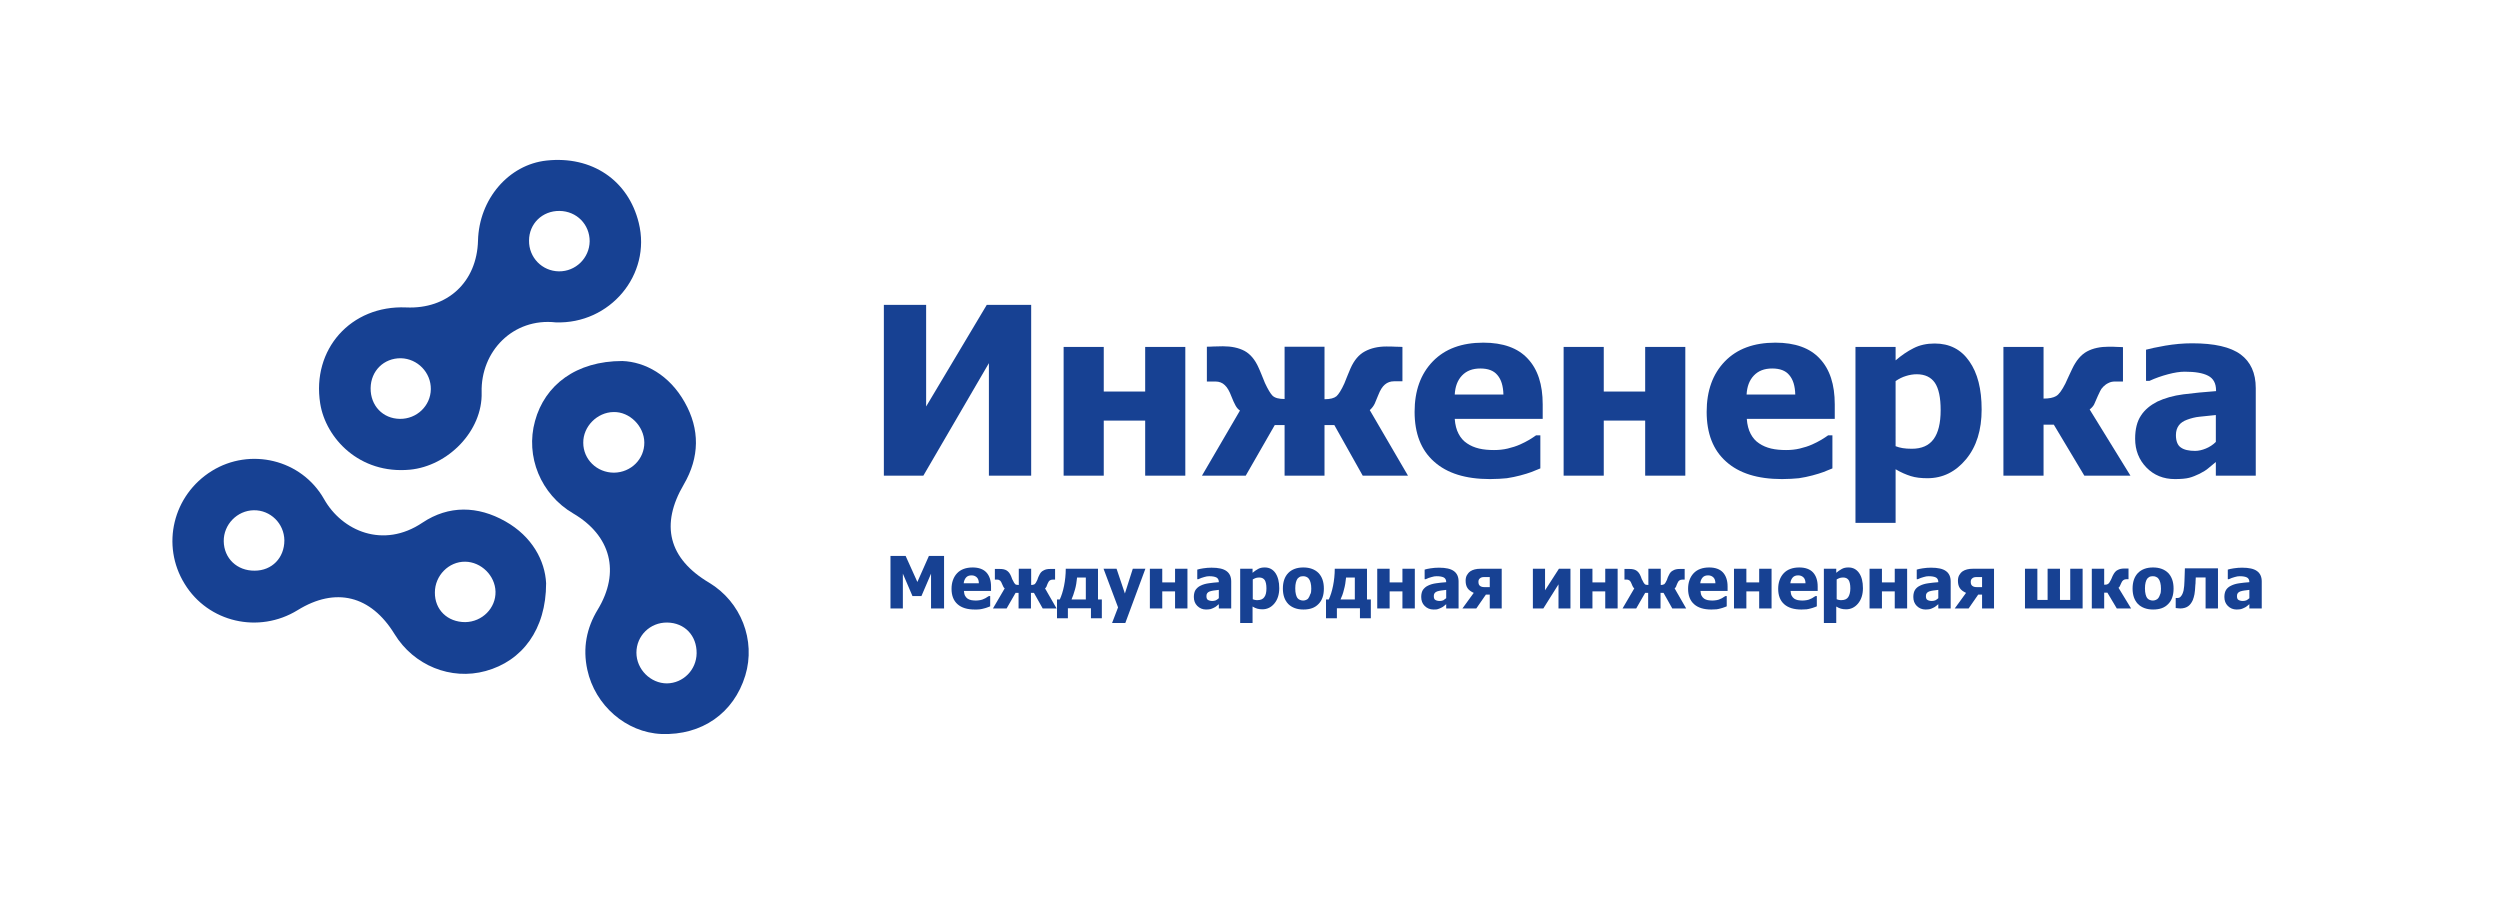 <?xml version="1.0" encoding="UTF-8"?> <svg xmlns="http://www.w3.org/2000/svg" xmlns:xlink="http://www.w3.org/1999/xlink" version="1.1" id="_Слой_1" x="0px" y="0px" viewBox="0 0 1171 426" style="enable-background:new 0 0 1171 426;" xml:space="preserve"> <style type="text/css"> .st0{fill:#174193;} .st1{enable-background:new ;} </style> <g> <path class="st0" d="M255.8,273.2c0,21.7-11.2,36.4-28.3,41.1c-16.3,4.5-33.7-2.6-42.7-17.3c-11.1-18.1-27.6-22.2-45.4-11.2 c-18.2,11.2-41.9,5.7-52.9-12.3c-11.2-18.1-5.5-41.6,12.7-52.9c17.9-11.1,42-5.5,52.6,13.2c8.4,14.9,27.7,23.4,46.1,11 c12.3-8.2,25.9-7.9,38.8-0.6C249.3,251.3,255.3,262.7,255.8,273.2L255.8,273.2z M133.2,253.1c-0.1-7.9-6.5-14.2-14.3-14.1 c-7.8,0.1-14.2,6.7-14.1,14.5c0.1,8,6.2,13.9,14.5,13.8C127.4,267.3,133.2,261.3,133.2,253.1L133.2,253.1z M217.9,291.4 c8-0.1,14.4-6.6,14.2-14.3c-0.2-7.5-6.7-13.9-14.2-14c-7.7-0.1-14.2,6.5-14.2,14.4C203.6,285.6,209.6,291.4,217.9,291.4z"></path> <path class="st0" d="M291.5,169.1c10.6,0.4,22,6.5,29.2,19.3c7.2,12.7,7,25.8-0.4,38.5c-11.1,18.9-7.2,34.7,11.8,46 c15,9,22,27,17,43.5c-5.4,17.7-20.4,28.1-39.3,27.4c-16.5-0.7-31.1-13.4-34.7-30.1c-2.2-10.1-0.4-19.5,4.9-28.2 c10.6-17.5,6.2-34.6-11.5-45c-15.2-8.9-22.5-26.7-17.9-43.3C255.2,180.3,269.9,169.1,291.5,169.1L291.5,169.1z M287.6,221.4 c8-0.1,14.3-6.4,14.2-14.2c-0.1-7.6-6.9-14.4-14.4-14.2c-7.7,0.1-14.3,6.8-14.2,14.4C273.2,215.2,279.6,221.4,287.6,221.4 L287.6,221.4z M326.3,306c0.1-8.3-5.6-14.3-13.8-14.4c-8-0.1-14.4,6.2-14.4,14.1c0,7.8,6.6,14.4,14.3,14.4 C320,320,326.2,313.8,326.3,306L326.3,306z"></path> <path class="st0" d="M260.3,151c-20-2.2-35.2,13.6-34.7,32.8c0.5,18.1-15.8,34.5-33.6,36.2c-23.7,2.2-39.4-14.8-42-30.9 c-4.1-25.5,14.4-46.2,40.2-45.1c19.4,0.9,33.2-11.9,33.7-31.3c0.5-19.5,14.4-35.6,32.1-37.5c21.2-2.3,38.3,9.2,43.2,29.2 C305.2,128.7,285.7,151.9,260.3,151L260.3,151z M173.6,181.8c-0.1,8.2,5.7,14.3,13.7,14.4c7.9,0.1,14.4-6.1,14.5-13.9 c0.1-7.8-6.2-14.3-14-14.5C179.8,167.7,173.7,173.7,173.6,181.8L173.6,181.8z M262.1,98.8c-8.1-0.1-14.3,6-14.3,13.9 c-0.1,7.9,6.1,14.3,14,14.4c7.8,0.1,14.3-6.2,14.4-14.1C276.2,105.1,270.1,98.9,262.1,98.8z"></path> </g> <g class="st1"> <path class="st0" d="M442.3,285h-6.2v-16.3l-4.5,10.5h-4.2l-4.5-10.5V285h-5.8v-24.6h7.1l5.5,12.2l5.4-12.2h7.1V285z"></path> <path class="st0" d="M456.6,285.5c-3.5,0-6.2-0.8-8.1-2.5c-1.9-1.7-2.8-4.1-2.8-7.2c0-3,0.9-5.5,2.6-7.3c1.7-1.8,4.2-2.7,7.3-2.7 c2.8,0,5,0.8,6.4,2.3c1.4,1.5,2.2,3.7,2.2,6.6v2.1h-12.7c0.1,0.9,0.2,1.6,0.5,2.2c0.3,0.6,0.7,1,1.2,1.4c0.5,0.3,1.1,0.6,1.7,0.7 c0.7,0.1,1.4,0.2,2.2,0.2c0.7,0,1.3-0.1,2-0.2c0.7-0.1,1.2-0.3,1.8-0.6c0.5-0.2,0.9-0.4,1.3-0.7c0.4-0.2,0.7-0.5,1-0.6h0.6v4.8 c-0.5,0.2-0.9,0.4-1.3,0.5c-0.4,0.2-0.9,0.3-1.6,0.5c-0.6,0.2-1.3,0.3-1.9,0.4S457.5,285.5,456.6,285.5z M458.5,273.3 c0-1.2-0.3-2.2-0.9-2.8s-1.4-1-2.5-1c-1.1,0-2,0.3-2.6,1c-0.6,0.7-1,1.6-1.1,2.7H458.5z"></path> <path class="st0" d="M494.9,285h-6.5l-4.1-7.3h-1.4v7.3h-5.8v-7.3h-1.4l-4.2,7.3h-6.4l5.5-9.4c-0.2-0.2-0.5-0.4-0.6-0.7 s-0.4-0.8-0.6-1.3c-0.3-0.8-0.6-1.3-0.9-1.6c-0.4-0.3-0.8-0.5-1.3-0.5h-1.2v-5c0.2,0,0.5,0,1,0c0.4,0,0.9,0,1.4,0 c1.2,0,2.3,0.2,3.1,0.7c0.8,0.5,1.5,1.3,2,2.5c0.1,0.3,0.3,0.6,0.4,1s0.3,0.8,0.5,1.1c0.4,0.9,0.8,1.5,1.1,1.8 c0.3,0.3,0.9,0.4,1.7,0.4v-7.6h5.8v7.6c0.8,0,1.4-0.2,1.7-0.4c0.3-0.3,0.7-0.9,1.1-1.8c0.1-0.3,0.3-0.6,0.4-1.1 c0.2-0.4,0.3-0.8,0.5-1.1c0.5-1.2,1.2-2,2.1-2.4c0.8-0.5,1.9-0.7,3.1-0.7c0.4,0,0.9,0,1.3,0s0.8,0,1,0v5h-1.2 c-0.5,0-0.9,0.1-1.3,0.4s-0.7,0.8-1,1.5c-0.2,0.5-0.4,0.9-0.5,1.3c-0.2,0.4-0.4,0.7-0.7,0.9L494.9,285z"></path> <path class="st0" d="M516.2,289.6H511v-4.7h-10.8v4.7h-5.1v-8.8h1.3c0.8-1.7,1.5-3.9,2-6.4c0.5-2.5,0.8-5.2,0.8-8h15.1v14.4h1.8 V289.6z M508.6,280.8v-10.3h-4.1c-0.2,2.1-0.5,4-1,5.7s-1,3.3-1.6,4.6H508.6z"></path> <path class="st0" d="M536.5,266.4l-9.4,25.4h-6.2l2.8-7.3l-6.8-18.1h6.1l3.9,11.6l3.7-11.6H536.5z"></path> <path class="st0" d="M556.2,285h-5.8v-8h-6v8h-5.8v-18.6h5.8v6.4h6v-6.4h5.8V285z"></path> <path class="st0" d="M570.9,283c-0.4,0.3-0.8,0.6-1.1,0.9c-0.3,0.3-0.7,0.5-1.3,0.8c-0.5,0.3-1,0.4-1.5,0.6 c-0.5,0.1-1.2,0.2-2.1,0.2c-1.6,0-3-0.6-4.1-1.7c-1.1-1.1-1.6-2.5-1.6-4.2c0-1.4,0.3-2.5,0.8-3.3c0.6-0.8,1.3-1.5,2.4-2 c1-0.5,2.3-0.9,3.8-1.1c1.5-0.2,3-0.4,4.7-0.5v-0.1c0-1-0.4-1.7-1.1-2.1c-0.8-0.4-1.9-0.6-3.4-0.6c-0.7,0-1.5,0.1-2.4,0.4 c-0.9,0.2-1.8,0.6-2.7,1h-0.5v-4.5c0.6-0.2,1.5-0.4,2.8-0.6c1.3-0.2,2.6-0.3,3.9-0.3c3.2,0,5.5,0.5,7,1.6s2.2,2.7,2.2,4.9V285h-5.8 V283z M570.9,280.2v-3.9c-1,0.1-1.8,0.2-2.4,0.3c-0.6,0.1-1.2,0.2-1.8,0.4c-0.5,0.2-0.9,0.4-1.2,0.8s-0.4,0.8-0.4,1.4 c0,0.9,0.2,1.5,0.7,1.8c0.5,0.3,1.2,0.5,2.1,0.5c0.5,0,1-0.1,1.6-0.3C570,280.9,570.5,280.6,570.9,280.2z"></path> <path class="st0" d="M599.2,275.5c0,3-0.8,5.4-2.3,7.2s-3.4,2.7-5.6,2.7c-0.9,0-1.7-0.1-2.4-0.3c-0.7-0.2-1.4-0.5-2.2-1v7.7h-5.8 v-25.4h5.8v1.9c0.8-0.7,1.7-1.3,2.6-1.8c0.9-0.5,1.9-0.7,3.1-0.7c2.2,0,3.8,0.9,5,2.6C598.6,270.2,599.2,272.5,599.2,275.5z M593.2,275.6c0-1.8-0.3-3.1-0.8-3.9c-0.6-0.8-1.4-1.2-2.6-1.2c-0.5,0-1,0.1-1.5,0.2c-0.5,0.2-1,0.4-1.5,0.7v9.3 c0.3,0.1,0.6,0.2,1,0.3c0.4,0.1,0.8,0.1,1.3,0.1c1.4,0,2.5-0.5,3.1-1.4C592.9,278.8,593.2,277.4,593.2,275.6z"></path> <path class="st0" d="M620.1,275.7c0,3.1-0.8,5.5-2.5,7.2c-1.7,1.8-4,2.6-7.1,2.6c-3,0-5.4-0.9-7.1-2.6c-1.7-1.8-2.5-4.2-2.5-7.2 c0-3.1,0.8-5.5,2.5-7.3c1.7-1.7,4-2.6,7.1-2.6c3,0,5.4,0.9,7.1,2.6C619.3,270.2,620.1,272.6,620.1,275.7z M614.2,275.8 c0-1.1-0.1-2-0.3-2.8c-0.2-0.7-0.4-1.3-0.8-1.8c-0.3-0.5-0.7-0.8-1.2-1c-0.4-0.2-0.9-0.3-1.5-0.3c-0.5,0-1,0.1-1.4,0.2 c-0.4,0.2-0.8,0.5-1.2,0.9c-0.3,0.4-0.6,1-0.8,1.8s-0.3,1.7-0.3,2.8c0,1.1,0.1,2.1,0.3,2.8c0.2,0.7,0.4,1.3,0.7,1.7 c0.3,0.4,0.7,0.7,1.2,0.9c0.5,0.2,1,0.3,1.5,0.3c0.5,0,0.9-0.1,1.4-0.3c0.5-0.2,0.9-0.5,1.1-0.9c0.3-0.5,0.6-1,0.8-1.7 C614.1,277.9,614.2,276.9,614.2,275.8z"></path> <path class="st0" d="M642.2,289.6H637v-4.7h-10.8v4.7h-5.1v-8.8h1.3c0.8-1.7,1.5-3.9,2-6.4s0.8-5.2,0.8-8h15.1v14.4h1.8V289.6z M634.6,280.8v-10.3h-4.1c-0.2,2.1-0.5,4-1,5.7c-0.4,1.8-1,3.3-1.6,4.6H634.6z"></path> <path class="st0" d="M662.7,285h-5.8v-8h-6v8h-5.8v-18.6h5.8v6.4h6v-6.4h5.8V285z"></path> <path class="st0" d="M677.4,283c-0.4,0.3-0.8,0.6-1.1,0.9c-0.3,0.3-0.7,0.5-1.3,0.8c-0.5,0.3-1,0.4-1.5,0.6s-1.2,0.2-2.1,0.2 c-1.6,0-3-0.6-4.1-1.7c-1.1-1.1-1.6-2.5-1.6-4.2c0-1.4,0.3-2.5,0.8-3.3c0.6-0.8,1.3-1.5,2.4-2c1-0.5,2.3-0.9,3.8-1.1 c1.5-0.2,3-0.4,4.7-0.5v-0.1c0-1-0.4-1.7-1.1-2.1c-0.8-0.4-1.9-0.6-3.4-0.6c-0.7,0-1.5,0.1-2.4,0.4c-0.9,0.2-1.8,0.6-2.7,1h-0.5 v-4.5c0.6-0.2,1.5-0.4,2.8-0.6c1.3-0.2,2.6-0.3,3.9-0.3c3.2,0,5.5,0.5,7,1.6s2.2,2.7,2.2,4.9V285h-5.8V283z M677.4,280.2v-3.9 c-1,0.1-1.8,0.2-2.4,0.3c-0.6,0.1-1.2,0.2-1.8,0.4c-0.5,0.2-0.9,0.4-1.2,0.8s-0.4,0.8-0.4,1.4c0,0.9,0.2,1.5,0.7,1.8 s1.2,0.5,2.1,0.5c0.5,0,1-0.1,1.6-0.3C676.5,280.9,676.9,280.6,677.4,280.2z"></path> <path class="st0" d="M703.6,285h-5.8v-6.5h-1.8l-4.5,6.5h-6.5l5.3-7.3c-1.3-0.6-2.3-1.3-2.9-2.2c-0.6-0.9-0.9-2-0.9-3.5 c0-1,0.2-1.9,0.6-2.6c0.4-0.7,0.9-1.3,1.6-1.8c0.6-0.4,1.3-0.7,2.1-0.9c0.8-0.2,1.7-0.3,2.8-0.3h9.8V285z M697.8,274.9v-4.6h-2.7 c-0.8,0-1.5,0.2-1.9,0.6c-0.5,0.4-0.7,0.9-0.7,1.6c0,0.9,0.2,1.5,0.7,1.9c0.5,0.4,1.1,0.6,2,0.6H697.8z"></path> <path class="st0" d="M735.7,285H730v-11.3l-7.1,11.3H718v-18.6h5.7v10.1l6.5-10.1h5.4V285z"></path> <path class="st0" d="M757.7,285h-5.8v-8h-6v8h-5.8v-18.6h5.8v6.4h6v-6.4h5.8V285z"></path> <path class="st0" d="M789.8,285h-6.5l-4.1-7.3h-1.4v7.3H772v-7.3h-1.4l-4.2,7.3H760l5.5-9.4c-0.2-0.2-0.5-0.4-0.6-0.7 c-0.2-0.3-0.4-0.8-0.6-1.3c-0.3-0.8-0.6-1.3-0.9-1.6c-0.4-0.3-0.8-0.5-1.3-0.5h-1.2v-5c0.2,0,0.5,0,1,0c0.4,0,0.9,0,1.4,0 c1.2,0,2.3,0.2,3.1,0.7c0.8,0.5,1.5,1.3,2,2.5c0.1,0.3,0.3,0.6,0.4,1s0.3,0.8,0.5,1.1c0.4,0.9,0.8,1.5,1.1,1.8s0.9,0.4,1.7,0.4 v-7.6h5.8v7.6c0.8,0,1.4-0.2,1.7-0.4c0.3-0.3,0.7-0.9,1.1-1.8c0.1-0.3,0.3-0.6,0.4-1.1c0.2-0.4,0.3-0.8,0.5-1.1 c0.5-1.2,1.2-2,2.1-2.4c0.8-0.5,1.9-0.7,3.1-0.7c0.4,0,0.9,0,1.3,0s0.8,0,1,0v5h-1.2c-0.5,0-0.9,0.1-1.3,0.4s-0.7,0.8-1,1.5 c-0.2,0.5-0.4,0.9-0.5,1.3c-0.2,0.4-0.4,0.7-0.7,0.9L789.8,285z"></path> <path class="st0" d="M801.6,285.5c-3.5,0-6.2-0.8-8.1-2.5c-1.9-1.7-2.8-4.1-2.8-7.2c0-3,0.9-5.5,2.6-7.3s4.2-2.7,7.3-2.7 c2.8,0,5,0.8,6.4,2.3c1.4,1.5,2.2,3.7,2.2,6.6v2.1h-12.7c0.1,0.9,0.2,1.6,0.5,2.2c0.3,0.6,0.7,1,1.2,1.4c0.5,0.3,1.1,0.6,1.7,0.7 c0.7,0.1,1.4,0.2,2.2,0.2c0.7,0,1.3-0.1,2-0.2c0.7-0.1,1.2-0.3,1.8-0.6c0.5-0.2,0.9-0.4,1.3-0.7c0.4-0.2,0.7-0.5,1-0.6h0.6v4.8 c-0.5,0.2-0.9,0.4-1.3,0.5c-0.4,0.2-0.9,0.3-1.6,0.5c-0.6,0.2-1.3,0.3-1.9,0.4C803.4,285.4,802.6,285.5,801.6,285.5z M803.5,273.3 c0-1.2-0.3-2.2-0.9-2.8s-1.4-1-2.5-1c-1.1,0-2,0.3-2.6,1c-0.6,0.7-1,1.6-1.1,2.7H803.5z"></path> <path class="st0" d="M829.8,285H824v-8h-6v8h-5.8v-18.6h5.8v6.4h6v-6.4h5.8V285z"></path> <path class="st0" d="M843.8,285.5c-3.5,0-6.2-0.8-8.1-2.5c-1.9-1.7-2.8-4.1-2.8-7.2c0-3,0.9-5.5,2.6-7.3s4.2-2.7,7.3-2.7 c2.8,0,5,0.8,6.4,2.3c1.4,1.5,2.2,3.7,2.2,6.6v2.1h-12.7c0.1,0.9,0.2,1.6,0.5,2.2c0.3,0.6,0.7,1,1.2,1.4c0.5,0.3,1.1,0.6,1.7,0.7 c0.7,0.1,1.4,0.2,2.2,0.2c0.7,0,1.3-0.1,2-0.2c0.7-0.1,1.2-0.3,1.8-0.6c0.5-0.2,0.9-0.4,1.3-0.7c0.4-0.2,0.7-0.5,1-0.6h0.6v4.8 c-0.5,0.2-0.9,0.4-1.3,0.5c-0.4,0.2-0.9,0.3-1.6,0.5c-0.6,0.2-1.3,0.3-1.9,0.4C845.5,285.4,844.7,285.5,843.8,285.5z M845.7,273.3 c0-1.2-0.3-2.2-0.9-2.8s-1.4-1-2.5-1c-1.1,0-2,0.3-2.6,1c-0.6,0.7-1,1.6-1.1,2.7H845.7z"></path> <path class="st0" d="M872.6,275.5c0,3-0.8,5.4-2.3,7.2s-3.4,2.7-5.6,2.7c-0.9,0-1.7-0.1-2.4-0.3c-0.7-0.2-1.4-0.5-2.2-1v7.7h-5.8 v-25.4h5.8v1.9c0.8-0.7,1.7-1.3,2.6-1.8c0.9-0.5,1.9-0.7,3.1-0.7c2.2,0,3.8,0.9,5,2.6S872.6,272.5,872.6,275.5z M866.7,275.6 c0-1.8-0.3-3.1-0.8-3.9c-0.6-0.8-1.4-1.2-2.6-1.2c-0.5,0-1,0.1-1.5,0.2c-0.5,0.2-1,0.4-1.5,0.7v9.3c0.3,0.1,0.6,0.2,1,0.3 c0.4,0.1,0.8,0.1,1.3,0.1c1.4,0,2.5-0.5,3.1-1.4S866.7,277.4,866.7,275.6z"></path> <path class="st0" d="M893.3,285h-5.8v-8h-6v8h-5.8v-18.6h5.8v6.4h6v-6.4h5.8V285z"></path> <path class="st0" d="M907.9,283c-0.4,0.3-0.8,0.6-1.1,0.9c-0.3,0.3-0.7,0.5-1.3,0.8c-0.5,0.3-1,0.4-1.5,0.6 c-0.5,0.1-1.2,0.2-2.1,0.2c-1.6,0-3-0.6-4.1-1.7c-1.1-1.1-1.6-2.5-1.6-4.2c0-1.4,0.3-2.5,0.8-3.3s1.3-1.5,2.4-2 c1-0.5,2.3-0.9,3.8-1.1s3-0.4,4.7-0.5v-0.1c0-1-0.4-1.7-1.1-2.1c-0.8-0.4-1.9-0.6-3.4-0.6c-0.7,0-1.5,0.1-2.4,0.4 c-0.9,0.2-1.8,0.6-2.7,1h-0.5v-4.5c0.6-0.2,1.5-0.4,2.8-0.6c1.3-0.2,2.6-0.3,3.9-0.3c3.2,0,5.5,0.5,7,1.6s2.2,2.7,2.2,4.9V285h-5.8 V283z M907.9,280.2v-3.9c-1,0.1-1.8,0.2-2.4,0.3c-0.6,0.1-1.2,0.2-1.8,0.4c-0.5,0.2-0.9,0.4-1.2,0.8s-0.4,0.8-0.4,1.4 c0,0.9,0.2,1.5,0.7,1.8s1.2,0.5,2.1,0.5c0.5,0,1-0.1,1.6-0.3C907,280.9,907.5,280.6,907.9,280.2z"></path> <path class="st0" d="M934.2,285h-5.8v-6.5h-1.8l-4.5,6.5h-6.5l5.3-7.3c-1.3-0.6-2.3-1.3-2.9-2.2s-0.9-2-0.9-3.5 c0-1,0.2-1.9,0.6-2.6c0.4-0.7,0.9-1.3,1.6-1.8c0.6-0.4,1.3-0.7,2.1-0.9c0.8-0.2,1.7-0.3,2.8-0.3h9.8V285z M928.4,274.9v-4.6h-2.7 c-0.8,0-1.5,0.2-1.9,0.6c-0.5,0.4-0.7,0.9-0.7,1.6c0,0.9,0.2,1.5,0.7,1.9c0.5,0.4,1.1,0.6,2,0.6H928.4z"></path> <path class="st0" d="M975.4,285h-26.9v-18.6h5.8V281h4.8v-14.6h5.8V281h4.8v-14.6h5.8V285z"></path> <path class="st0" d="M998.2,285h-6.7l-4.4-7.4h-1.5v7.4h-5.8v-18.6h5.8v7.5c0.8,0,1.4-0.1,1.8-0.4c0.4-0.2,0.8-0.8,1.3-1.8 c0.2-0.3,0.3-0.7,0.5-1.1c0.2-0.4,0.3-0.8,0.5-1.1c0.6-1.2,1.3-2.1,2.2-2.5c0.9-0.5,1.9-0.7,3.1-0.7c0.4,0,0.8,0,1.2,0s0.7,0,0.8,0 v5H996c-0.4,0-0.7,0.1-1,0.2s-0.5,0.3-0.7,0.5c-0.2,0.2-0.4,0.4-0.5,0.7c-0.1,0.2-0.2,0.4-0.3,0.6c-0.3,0.6-0.4,1-0.6,1.3 c-0.1,0.3-0.3,0.5-0.6,0.7L998.2,285z"></path> <path class="st0" d="M1018.1,275.7c0,3.1-0.8,5.5-2.5,7.2c-1.7,1.8-4,2.6-7.1,2.6c-3,0-5.4-0.9-7.1-2.6c-1.7-1.8-2.5-4.2-2.5-7.2 c0-3.1,0.8-5.5,2.5-7.3c1.7-1.7,4-2.6,7.1-2.6c3,0,5.4,0.9,7.1,2.6C1017.3,270.2,1018.1,272.6,1018.1,275.7z M1012.2,275.8 c0-1.1-0.1-2-0.3-2.8c-0.2-0.7-0.4-1.3-0.8-1.8c-0.3-0.5-0.7-0.8-1.2-1c-0.4-0.2-0.9-0.3-1.5-0.3c-0.5,0-1,0.1-1.4,0.2 c-0.4,0.2-0.8,0.5-1.2,0.9c-0.3,0.4-0.6,1-0.8,1.8c-0.2,0.8-0.3,1.7-0.3,2.8c0,1.1,0.1,2.1,0.3,2.8c0.2,0.7,0.4,1.3,0.7,1.7 c0.3,0.4,0.7,0.7,1.2,0.9c0.5,0.2,1,0.3,1.5,0.3c0.5,0,0.9-0.1,1.4-0.3c0.5-0.2,0.9-0.5,1.2-0.9c0.3-0.5,0.6-1,0.8-1.7 C1012.1,277.9,1012.2,276.9,1012.2,275.8z"></path> <path class="st0" d="M1038.9,285h-5.8v-14.5h-4.6c0,0.8-0.1,1.4-0.1,1.9s0,1-0.1,1.6c-0.1,1.8-0.2,3.2-0.4,4.3 c-0.2,1.1-0.5,2-0.8,2.8c-0.3,0.7-0.7,1.3-1,1.7c-0.3,0.4-0.7,0.8-1.1,1.1c-0.4,0.3-0.9,0.6-1.6,0.8s-1.4,0.3-1.9,0.3 c-0.5,0-1,0-1.5-0.1c-0.5,0-0.8-0.1-0.9-0.1v-4.7h0.2c0,0,0.1,0,0.2,0c0.1,0,0.2,0,0.3,0c0.3,0,0.5,0,0.8-0.1 c0.3-0.1,0.5-0.2,0.7-0.4c0.8-0.8,1.2-1.8,1.5-3.1c0.2-1.3,0.4-2.7,0.4-4.3c0-0.9,0.1-1.8,0.1-2.9c0-1.1,0.1-2.1,0.1-3.1h15.5V285z "></path> <path class="st0" d="M1053.6,283c-0.4,0.3-0.8,0.6-1.1,0.9c-0.3,0.3-0.7,0.5-1.3,0.8c-0.5,0.3-1,0.4-1.5,0.6 c-0.5,0.1-1.2,0.2-2.1,0.2c-1.6,0-3-0.6-4.1-1.7c-1.1-1.1-1.6-2.5-1.6-4.2c0-1.4,0.3-2.5,0.8-3.3s1.3-1.5,2.4-2 c1-0.5,2.3-0.9,3.8-1.1s3-0.4,4.7-0.5v-0.1c0-1-0.4-1.7-1.1-2.1c-0.8-0.4-1.9-0.6-3.4-0.6c-0.7,0-1.5,0.1-2.4,0.4 c-0.9,0.2-1.8,0.6-2.7,1h-0.5v-4.5c0.6-0.2,1.5-0.4,2.8-0.6c1.3-0.2,2.6-0.3,3.9-0.3c3.2,0,5.5,0.5,7,1.6s2.2,2.7,2.2,4.9V285h-5.8 V283z M1053.6,280.2v-3.9c-1,0.1-1.8,0.2-2.4,0.3c-0.6,0.1-1.2,0.2-1.8,0.4c-0.5,0.2-0.9,0.4-1.2,0.8s-0.4,0.8-0.4,1.4 c0,0.9,0.2,1.5,0.7,1.8s1.2,0.5,2.1,0.5c0.5,0,1-0.1,1.6-0.3C1052.7,280.9,1053.2,280.6,1053.6,280.2z"></path> </g> <g class="st1"> <path class="st0" d="M483,222.8h-19.8v-52.7l-30.7,52.7H414v-80h19.8v47.6l28.4-47.6H483V222.8z"></path> <path class="st0" d="M555.2,222.8h-18.8v-25.8H517v25.8h-18.8v-60.3H517v20.9h19.4v-20.9h18.8V222.8z"></path> <path class="st0" d="M659.5,222.8h-21.2L625,199.1h-4.6v23.7h-18.7v-23.7h-4.6l-13.6,23.7H563l17.8-30.5c-0.8-0.5-1.5-1.3-2.1-2.4 c-0.6-1.1-1.2-2.4-1.9-4.2c-0.9-2.4-1.9-4.2-3.1-5.3c-1.1-1.1-2.6-1.7-4.4-1.7h-4v-16.3c0.6,0,1.7,0,3.1-0.1c1.4,0,2.9-0.1,4.4-0.1 c4,0,7.4,0.7,10.2,2.2c2.7,1.5,4.9,4.1,6.6,8c0.4,0.8,0.8,1.9,1.4,3.3c0.6,1.4,1.1,2.6,1.5,3.7c1.4,3,2.6,5,3.6,6 c1.1,1,2.9,1.5,5.6,1.5v-24.5h18.7V187c2.7,0,4.5-0.5,5.6-1.4c1-0.9,2.3-2.9,3.7-6c0.4-0.9,0.8-2,1.4-3.5c0.6-1.4,1.1-2.6,1.5-3.6 c1.7-3.8,3.9-6.4,6.7-7.9c2.8-1.5,6.1-2.3,10.1-2.3c1.4,0,2.8,0,4.4,0.1c1.6,0,2.6,0.1,3.1,0.1v16.1h-4c-1.6,0-3,0.5-4.2,1.5 c-1.2,1-2.2,2.6-3.1,4.9c-0.6,1.5-1.2,2.9-1.7,4.1c-0.6,1.2-1.4,2.2-2.3,3L659.5,222.8z"></path> <path class="st0" d="M697.9,224.4c-11.4,0-20.1-2.7-26.2-8.2c-6.1-5.4-9.1-13.2-9.1-23.3c0-9.8,2.8-17.7,8.5-23.6 c5.7-5.9,13.6-8.8,23.7-8.8c9.2,0,16.2,2.5,20.8,7.5c4.7,5,7,12.1,7,21.4v6.8h-41.2c0.2,2.8,0.8,5.1,1.8,7c1,1.9,2.3,3.4,4,4.5 c1.6,1.1,3.5,1.9,5.6,2.4c2.1,0.5,4.5,0.7,7,0.7c2.2,0,4.3-0.2,6.4-0.7c2.1-0.5,4-1.1,5.8-1.9c1.5-0.7,3-1.4,4.3-2.2 c1.3-0.8,2.4-1.5,3.2-2.1h2v15.5c-1.5,0.6-2.9,1.2-4.2,1.7c-1.3,0.5-3,1-5.2,1.6c-2,0.5-4.1,1-6.3,1.3 C703.7,224.2,701,224.4,697.9,224.4z M704.2,184.8c-0.1-4-1-7-2.8-9.1c-1.7-2.1-4.4-3.1-8-3.1c-3.7,0-6.5,1.1-8.6,3.3 c-2.1,2.2-3.2,5.2-3.4,8.9H704.2z"></path> <path class="st0" d="M789.4,222.8h-18.8v-25.8h-19.4v25.8h-18.8v-60.3h18.8v20.9h19.4v-20.9h18.8V222.8z"></path> <path class="st0" d="M834.7,224.4c-11.4,0-20.1-2.7-26.2-8.2c-6.1-5.4-9.1-13.2-9.1-23.3c0-9.8,2.8-17.7,8.5-23.6 c5.7-5.9,13.6-8.8,23.7-8.8c9.2,0,16.2,2.5,20.8,7.5c4.7,5,7,12.1,7,21.4v6.8h-41.2c0.2,2.8,0.8,5.1,1.8,7c1,1.9,2.3,3.4,4,4.5 c1.6,1.1,3.5,1.9,5.6,2.4c2.1,0.5,4.5,0.7,7,0.7c2.2,0,4.3-0.2,6.4-0.7c2.1-0.5,4-1.1,5.8-1.9c1.5-0.7,3-1.4,4.3-2.2 c1.3-0.8,2.4-1.5,3.2-2.1h2v15.5c-1.5,0.6-2.9,1.2-4.2,1.7c-1.3,0.5-3,1-5.2,1.6c-2,0.5-4.1,1-6.3,1.3 C840.4,224.2,837.8,224.4,834.7,224.4z M840.9,184.8c-0.1-4-1-7-2.8-9.1c-1.7-2.1-4.4-3.1-8-3.1c-3.7,0-6.5,1.1-8.6,3.3 c-2.1,2.2-3.2,5.2-3.4,8.9H840.9z"></path> <path class="st0" d="M928.2,191.8c0,9.6-2.4,17.4-7.3,23.3c-4.9,5.9-10.9,8.9-18.1,8.9c-3,0-5.6-0.3-7.8-1 c-2.2-0.7-4.6-1.7-7.1-3.2v25.1h-18.8v-82.4h18.8v6.3c2.8-2.4,5.6-4.3,8.4-5.7c2.9-1.5,6.2-2.2,9.9-2.2c7,0,12.4,2.8,16.2,8.3 C926.3,174.7,928.2,182.2,928.2,191.8z M909,192.1c0-5.9-0.9-10.1-2.7-12.8c-1.8-2.6-4.6-4-8.5-4c-1.7,0-3.4,0.3-5,0.8 c-1.7,0.5-3.3,1.3-4.9,2.4V209c1,0.4,2.1,0.7,3.3,0.9c1.2,0.2,2.6,0.3,4.3,0.3c4.6,0,8-1.5,10.2-4.5 C907.9,202.7,909,198.2,909,192.1z"></path> <path class="st0" d="M997.9,222.8h-21.6L962,198.9h-4.8v23.9h-18.8v-60.3h18.8v24.2c2.6,0,4.6-0.4,5.9-1.2c1.3-0.7,2.7-2.7,4.3-5.8 c0.5-1.1,1-2.3,1.6-3.5c0.6-1.3,1.1-2.4,1.6-3.4c1.9-4,4.2-6.7,7-8.2c2.8-1.5,6.2-2.2,10.1-2.2c1.4,0,2.7,0,4,0.1 c1.3,0,2.1,0.1,2.7,0.1v16.1h-3.7c-1.1,0-2.2,0.2-3.1,0.7c-0.9,0.4-1.7,1-2.4,1.7c-0.7,0.7-1.2,1.4-1.5,2.1c-0.3,0.7-0.7,1.4-1,2.1 c-0.8,1.9-1.4,3.3-1.8,4.1c-0.4,0.8-1.1,1.6-2.1,2.4L997.9,222.8z"></path> <path class="st0" d="M1037.9,216.4c-1.3,1.1-2.4,2-3.5,2.9c-1,0.9-2.4,1.7-4.1,2.6c-1.7,0.8-3.3,1.5-4.9,1.9 c-1.6,0.4-3.8,0.6-6.7,0.6c-5.3,0-9.8-1.8-13.3-5.4c-3.5-3.6-5.3-8.1-5.3-13.5c0-4.5,0.9-8.1,2.7-10.8c1.8-2.8,4.4-4.9,7.7-6.6 c3.4-1.6,7.5-2.8,12.2-3.4s9.8-1.1,15.3-1.5v-0.3c0-3.3-1.2-5.6-3.7-6.9c-2.5-1.3-6.1-1.9-11-1.9c-2.2,0-4.8,0.4-7.8,1.2 c-3,0.8-5.9,1.8-8.7,3.1h-1.6v-14.6c1.9-0.5,4.9-1.2,9-1.9c4.2-0.7,8.3-1.1,12.6-1.1c10.4,0,17.9,1.7,22.7,5.2 c4.7,3.5,7.1,8.7,7.1,15.8v41h-18.7V216.4z M1037.9,207v-12.6c-3.2,0.3-5.8,0.6-7.7,0.8c-2,0.2-3.9,0.7-5.8,1.4 c-1.6,0.6-2.9,1.4-3.8,2.6c-0.9,1.2-1.4,2.7-1.4,4.6c0,2.8,0.8,4.8,2.3,5.8c1.5,1.1,3.8,1.6,6.7,1.6c1.6,0,3.3-0.4,5-1.1 S1036.5,208.4,1037.9,207z"></path> </g> </svg> 